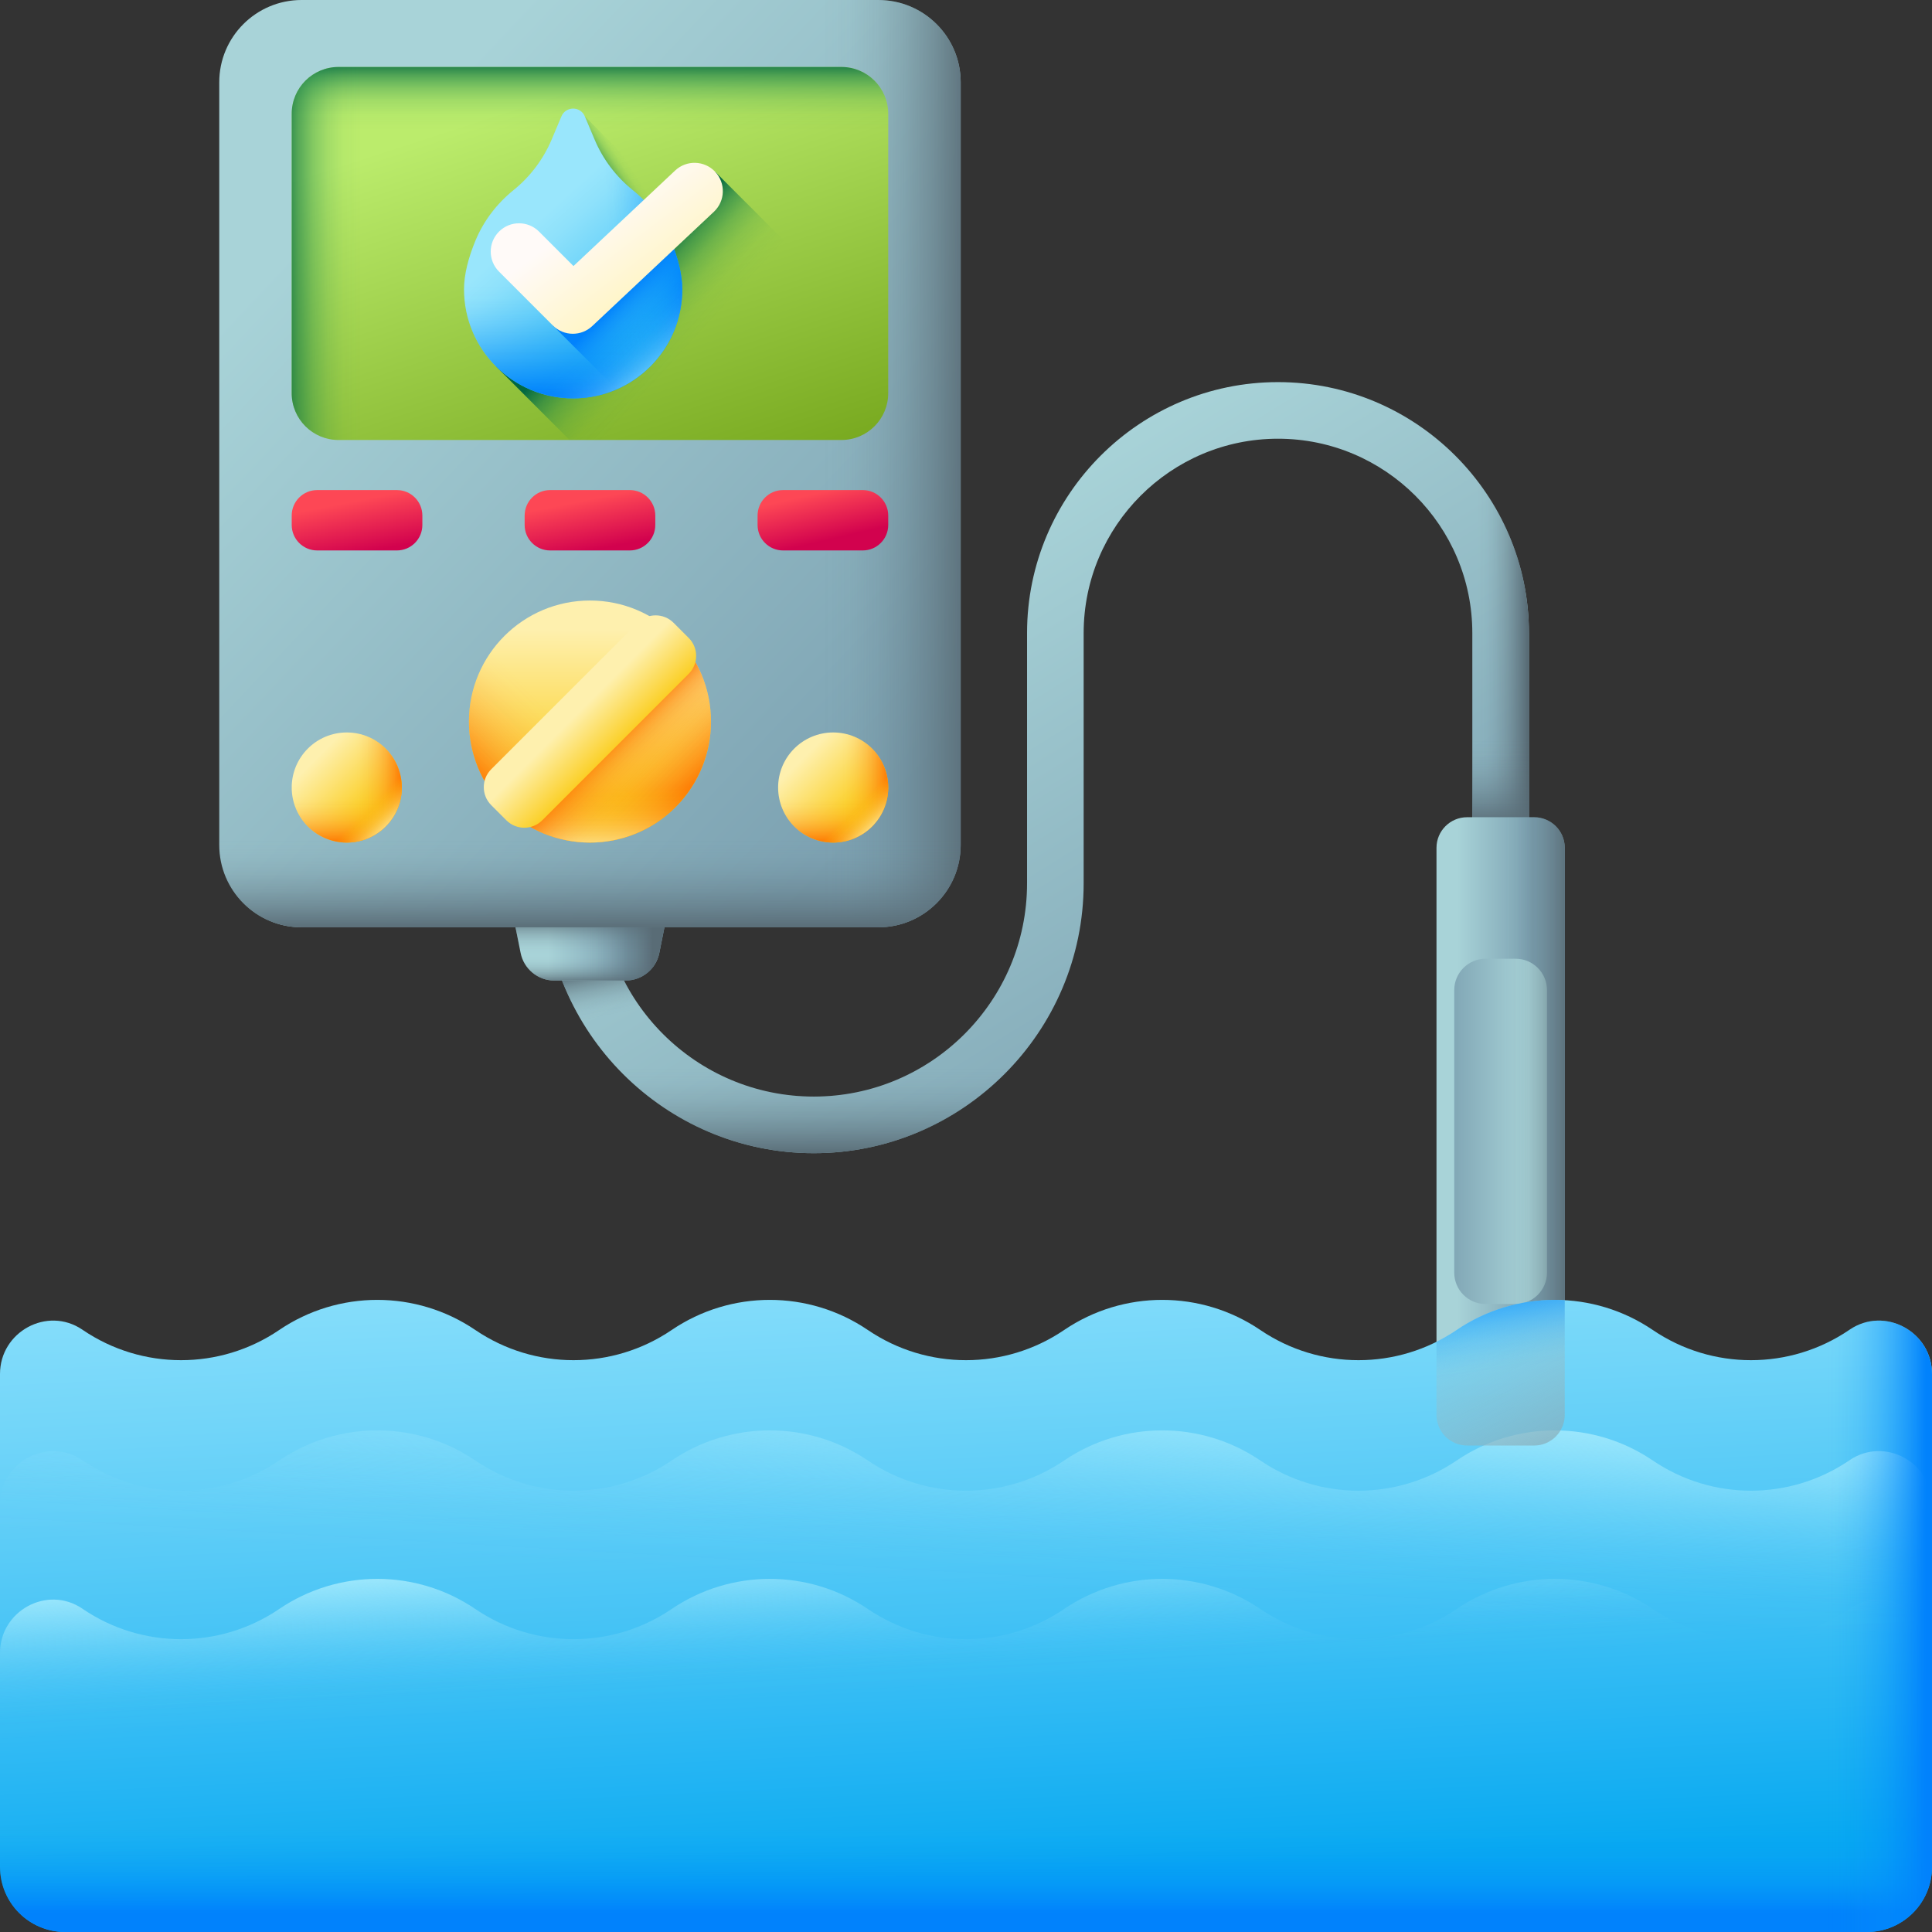 <svg id="_20_Water_Quality" enable-background="new 0 0 512 512" viewBox="0 0 512 512" xmlns="http://www.w3.org/2000/svg" xmlns:xlink="http://www.w3.org/1999/xlink"><rect x="0" y="0" width="512" height="512" fill="#333333" stroke="none"/><linearGradient id="lg1"><stop offset="0" stop-color="#a8d3d8"/><stop offset="1" stop-color="#7ca1b1"/></linearGradient><linearGradient id="SVGID_1_" gradientTransform="matrix(1 0 0 -1 0 514)" gradientUnits="userSpaceOnUse" x1="241.854" x2="335.953" xlink:href="#lg1" y1="365.549" y2="212.994"/><linearGradient id="lg2"><stop offset="0" stop-color="#596c76" stop-opacity="0"/><stop offset=".182" stop-color="#596c76" stop-opacity=".035"/><stop offset=".367" stop-color="#596c76" stop-opacity=".138"/><stop offset=".553" stop-color="#596c76" stop-opacity=".31"/><stop offset=".74" stop-color="#596c76" stop-opacity=".552"/><stop offset=".926" stop-color="#596c76" stop-opacity=".859"/><stop offset="1" stop-color="#596c76"/></linearGradient><linearGradient id="SVGID_00000112605734750682386020000015566694897501863848_" gradientTransform="matrix(1 0 0 -1 0 514)" gradientUnits="userSpaceOnUse" x1="391.416" x2="404.723" xlink:href="#lg2" y1="330.226" y2="330.226"/><linearGradient id="SVGID_00000071523760772085041980000001981244041361349259_" gradientTransform="matrix(1 0 0 -1 0 514)" gradientUnits="userSpaceOnUse" x1="397.68" x2="397.68" xlink:href="#lg2" y1="317.931" y2="295.074"/><linearGradient id="SVGID_00000005252745194498664230000003397333936543795389_" gradientTransform="matrix(1 0 0 -1 0 514)" gradientUnits="userSpaceOnUse" x1="215.659" x2="215.659" xlink:href="#lg2" y1="231.079" y2="207.911"/><linearGradient id="SVGID_00000131333831615778153570000001681296072242245026_" gradientTransform="matrix(1 0 0 -1 0 514)" gradientUnits="userSpaceOnUse" x1="165.259" x2="162.764" xlink:href="#lg2" y1="245.753" y2="258.228"/><linearGradient id="SVGID_00000070820819282274580360000014454719450603983756_" gradientTransform="matrix(1 0 0 -1 0 514)" gradientUnits="userSpaceOnUse" x1="386.188" x2="405.881" xlink:href="#lg1" y1="214.174" y2="214.174"/><linearGradient id="SVGID_00000090293640235241171690000001572124784337958072_" gradientTransform="matrix(1 0 0 -1 0 514)" gradientUnits="userSpaceOnUse" x1="405.198" x2="382.342" xlink:href="#lg1" y1="214.174" y2="214.174"/><linearGradient id="SVGID_00000085229512543396678220000000726114755650478508_" gradientTransform="matrix(1 0 0 -1 0 514)" gradientUnits="userSpaceOnUse" x1="399.02" x2="415.822" xlink:href="#lg2" y1="214.174" y2="214.174"/><linearGradient id="SVGID_00000017491997311359255400000013502739465351560350_" gradientTransform="matrix(1 0 0 -1 0 514)" gradientUnits="userSpaceOnUse" x1="145.238" x2="166.235" xlink:href="#lg1" y1="268.142" y2="268.142"/><linearGradient id="SVGID_00000103962465285139338660000015867637236067866496_" gradientTransform="matrix(1 0 0 -1 0 514)" gradientUnits="userSpaceOnUse" x1="154.505" x2="173.04" xlink:href="#lg2" y1="268.142" y2="268.142"/><linearGradient id="SVGID_00000047765753035696803290000001318516720964504997_" gradientTransform="matrix(1 0 0 -1 0 514)" gradientUnits="userSpaceOnUse" x1="156.348" x2="156.348" xlink:href="#lg2" y1="260.426" y2="253.281"/><linearGradient id="SVGID_00000133526110724326573690000010543902778909448380_" gradientTransform="matrix(1 0 0 -1 0 514)" gradientUnits="userSpaceOnUse" x1="156.348" x2="156.348" xlink:href="#lg2" y1="261.139" y2="270.75"/><linearGradient id="SVGID_00000003824604856596438130000004389422173518370692_" gradientTransform="matrix(1 0 0 -1 0 514)" gradientUnits="userSpaceOnUse" x1="85.882" x2="244.139" xlink:href="#lg1" y1="457.466" y2="308.475"/><linearGradient id="SVGID_00000119090537041140860410000006537649918468282273_" gradientTransform="matrix(1 0 0 -1 0 514)" gradientUnits="userSpaceOnUse" x1="218.426" x2="257.504" xlink:href="#lg2" y1="391.126" y2="391.126"/><linearGradient id="SVGID_00000054253946822921151350000012670151832805215912_" gradientTransform="matrix(1 0 0 -1 0 514)" gradientUnits="userSpaceOnUse" x1="156.348" x2="156.348" xlink:href="#lg2" y1="291.317" y2="267.749"/><linearGradient id="SVGID_00000172414644897828734670000004948624431318631579_" gradientTransform="matrix(1 0 0 -1 0 514)" gradientUnits="userSpaceOnUse" x1="143.051" x2="177.981" y1="487.8" y2="380.157"><stop offset="0" stop-color="#bbec6c"/><stop offset="1" stop-color="#78a91f"/></linearGradient><linearGradient id="lg3"><stop offset="0" stop-color="#017b4e" stop-opacity="0"/><stop offset=".223" stop-color="#017a4d" stop-opacity=".033"/><stop offset=".414" stop-color="#01784c" stop-opacity=".134"/><stop offset=".593" stop-color="#01754a" stop-opacity=".303"/><stop offset=".765" stop-color="#017046" stop-opacity=".542"/><stop offset=".93" stop-color="#016a42" stop-opacity=".847"/><stop offset="1" stop-color="#026841"/></linearGradient><linearGradient id="SVGID_00000003783344089037588720000006027329795391197083_" gradientTransform="matrix(1 0 0 -1 0 514)" gradientUnits="userSpaceOnUse" x1="156.348" x2="156.348" xlink:href="#lg3" y1="479.515" y2="498.135"/><linearGradient id="SVGID_00000144335228360056243950000012843589056888460932_" gradientTransform="matrix(1 0 0 -1 0 514)" gradientUnits="userSpaceOnUse" x1="182.132" x2="164.547" xlink:href="#lg3" y1="422.008" y2="438.166"/><linearGradient id="SVGID_00000115474468936845074830000011559890197977118640_" gradientTransform="matrix(1 0 0 -1 0 514)" gradientUnits="userSpaceOnUse" x1="166.941" x2="161.001" xlink:href="#lg3" y1="470.086" y2="466.284"/><linearGradient id="SVGID_00000035517118310461044740000008236020299489128115_" gradientTransform="matrix(1 0 0 -1 0 514)" gradientUnits="userSpaceOnUse" x1="95.812" x2="73.964" xlink:href="#lg3" y1="446.824" y2="446.824"/><linearGradient id="lg4"><stop offset="0" stop-color="#fef0ae"/><stop offset="1" stop-color="#fac600"/></linearGradient><linearGradient id="SVGID_00000113342149991429694080000007289464270385491359_" gradientTransform="matrix(.707 .707 .707 -.707 -294.611 329.766)" gradientUnits="userSpaceOnUse" x1="203.555" x2="239.545" xlink:href="#lg4" y1="434.196" y2="398.207"/><linearGradient id="lg5"><stop offset="0" stop-color="#fe9738" stop-opacity="0"/><stop offset=".102" stop-color="#fe9636" stop-opacity=".02"/><stop offset=".227" stop-color="#fe9433" stop-opacity=".078"/><stop offset=".361" stop-color="#fe912e" stop-opacity=".175"/><stop offset=".505" stop-color="#fe8d26" stop-opacity=".31"/><stop offset=".654" stop-color="#fe871d" stop-opacity=".483"/><stop offset=".808" stop-color="#fe8011" stop-opacity=".695"/><stop offset=".965" stop-color="#fe7804" stop-opacity=".94"/><stop offset="1" stop-color="#fe7701"/></linearGradient><linearGradient id="SVGID_00000052822183655824849170000015340625448090955648_" gradientTransform="matrix(.707 .707 .707 -.707 -294.611 329.766)" gradientUnits="userSpaceOnUse" x1="220.907" x2="220.907" xlink:href="#lg5" y1="411.675" y2="384.493"/><linearGradient id="SVGID_00000100358012141581075170000013503629063141697983_" gradientTransform="matrix(.707 .707 .707 -.707 -294.611 329.766)" gradientUnits="userSpaceOnUse" x1="225.963" x2="253.181" xlink:href="#lg5" y1="416.845" y2="416.845"/><linearGradient id="lg6"><stop offset="0" stop-color="#fac600" stop-opacity="0"/><stop offset="1" stop-color="#fef0ae"/></linearGradient><linearGradient id="SVGID_00000137811090948616831330000014504638000465294727_" gradientTransform="matrix(.707 .707 .707 -.707 -294.611 329.766)" gradientUnits="userSpaceOnUse" x1="233.159" x2="246.141" xlink:href="#lg6" y1="404.593" y2="391.611"/><linearGradient id="SVGID_00000103986815495154632750000014176259541151116449_" gradientTransform="matrix(1 0 0 -1 0 514)" gradientUnits="userSpaceOnUse" x1="172.11" x2="161.424" xlink:href="#lg5" y1="307.021" y2="317.707"/><linearGradient id="SVGID_00000177468567977936279370000003734464913937458348_" gradientTransform="matrix(.707 .707 .707 -.707 -294.611 329.766)" gradientUnits="userSpaceOnUse" x1="217.082" x2="234.305" xlink:href="#lg4" y1="416.845" y2="416.845"/><linearGradient id="lg7"><stop offset="0" stop-color="#99e6fc"/><stop offset=".133" stop-color="#8ee1fb"/><stop offset=".363" stop-color="#71d5f9"/><stop offset=".663" stop-color="#43c2f5"/><stop offset="1" stop-color="#08a9f1"/></linearGradient><linearGradient id="SVGID_00000067213507261670084650000013398129887504609161_" gradientTransform="matrix(1 0 0 -1 0 514)" gradientUnits="userSpaceOnUse" x1="140.188" x2="172.006" xlink:href="#lg7" y1="453.501" y2="418.225"/><linearGradient id="lg8"><stop offset="0" stop-color="#0593fc" stop-opacity="0"/><stop offset=".101" stop-color="#0492fc" stop-opacity=".021"/><stop offset=".225" stop-color="#0491fc" stop-opacity=".082"/><stop offset=".363" stop-color="#048ffc" stop-opacity=".182"/><stop offset=".509" stop-color="#038dfc" stop-opacity=".322"/><stop offset=".663" stop-color="#028afc" stop-opacity=".501"/><stop offset=".823" stop-color="#0286fc" stop-opacity=".721"/><stop offset=".985" stop-color="#0182fc" stop-opacity=".976"/><stop offset="1" stop-color="#0182fc"/></linearGradient><linearGradient id="SVGID_00000123404161046508194680000018039321235240955054_" gradientTransform="matrix(1 0 0 -1 0 514)" gradientUnits="userSpaceOnUse" x1="151.89" x2="151.89" xlink:href="#lg8" y1="438.036" y2="409.065"/><linearGradient id="SVGID_00000025438914742639144270000012334743715388716188_" gradientTransform="matrix(1 0 0 -1 0 514)" gradientUnits="userSpaceOnUse" x1="160.958" x2="181.833" xlink:href="#lg8" y1="447.064" y2="447.628"/><linearGradient id="lg9"><stop offset="0" stop-color="#99e6fc" stop-opacity="0"/><stop offset=".165" stop-color="#99e6fc" stop-opacity=".013"/><stop offset=".296" stop-color="#99e6fc" stop-opacity=".052"/><stop offset=".416" stop-color="#99e6fc" stop-opacity=".119"/><stop offset=".529" stop-color="#99e6fc" stop-opacity=".213"/><stop offset=".637" stop-color="#99e6fc" stop-opacity=".334"/><stop offset=".742" stop-color="#99e6fc" stop-opacity=".484"/><stop offset=".843" stop-color="#99e6fc" stop-opacity=".661"/><stop offset=".94" stop-color="#99e6fc" stop-opacity=".86"/><stop offset="1" stop-color="#99e6fc"/></linearGradient><linearGradient id="SVGID_00000025432500862361069170000010332337247485715868_" gradientTransform="matrix(1 0 0 -1 0 514)" gradientUnits="userSpaceOnUse" x1="161.47" x2="173.882" xlink:href="#lg9" y1="427.618" y2="412.385"/><linearGradient id="SVGID_00000160149462365346337080000010845306911207376519_" gradientTransform="matrix(1 0 0 -1 0 514)" gradientUnits="userSpaceOnUse" x1="177.012" x2="165.819" xlink:href="#lg8" y1="425.447" y2="436.64"/><linearGradient id="SVGID_00000034780565577743440250000004696326267233249683_" gradientTransform="matrix(1 0 0 -1 0 514)" gradientUnits="userSpaceOnUse" x1="158.223" x2="173.193" y1="458.778" y2="438.818"><stop offset="0" stop-color="#fffaf8"/><stop offset="1" stop-color="#fff5c6"/></linearGradient><linearGradient id="lg10"><stop offset="0" stop-color="#fd4755"/><stop offset="1" stop-color="#d2024e"/></linearGradient><linearGradient id="SVGID_00000134938202419415021500000004277383561360510352_" gradientTransform="matrix(1 0 0 -1 0 514)" gradientUnits="userSpaceOnUse" x1="93.658" x2="96.272" xlink:href="#lg10" y1="381.098" y2="367.554"/><linearGradient id="SVGID_00000125590304342413783950000010281964105321959822_" gradientTransform="matrix(1 0 0 -1 0 514)" gradientUnits="userSpaceOnUse" x1="155.285" x2="157.899" xlink:href="#lg10" y1="381.437" y2="368.368"/><linearGradient id="SVGID_00000103241822280116355940000011775922966760039074_" gradientTransform="matrix(1 0 0 -1 0 514)" gradientUnits="userSpaceOnUse" x1="216.436" x2="219.288" xlink:href="#lg10" y1="383.239" y2="370.882"/><linearGradient id="SVGID_00000074434696976525251790000004628320409563463357_" gradientTransform="matrix(1 0 0 -1 -1.624 563.558)" gradientUnits="userSpaceOnUse" x1="214.529" x2="230.9" xlink:href="#lg4" y1="362.753" y2="346.381"/><linearGradient id="SVGID_00000093896311674728837170000005590226880253342092_" gradientTransform="matrix(1 0 0 -1 -1.624 563.558)" gradientUnits="userSpaceOnUse" x1="222.423" x2="222.423" xlink:href="#lg5" y1="352.507" y2="340.143"/><linearGradient id="SVGID_00000134236994128407088570000009709105075099827634_" gradientTransform="matrix(1 0 0 -1 -1.624 563.558)" gradientUnits="userSpaceOnUse" x1="224.722" x2="237.104" xlink:href="#lg5" y1="354.859" y2="354.859"/><linearGradient id="SVGID_00000119831993824438185640000002460973957367526793_" gradientTransform="matrix(1 0 0 -1 -1.624 563.558)" gradientUnits="userSpaceOnUse" x1="227.996" x2="233.901" xlink:href="#lg6" y1="349.286" y2="343.38"/><linearGradient id="SVGID_00000111878785414038230700000012623523343652542641_" gradientTransform="matrix(1 0 0 -1 -1.624 563.558)" gradientUnits="userSpaceOnUse" x1="85.627" x2="101.998" xlink:href="#lg4" y1="362.753" y2="346.381"/><linearGradient id="SVGID_00000144305210564171075500000016156504940470793111_" gradientTransform="matrix(1 0 0 -1 -1.624 563.558)" gradientUnits="userSpaceOnUse" x1="93.521" x2="93.521" xlink:href="#lg5" y1="352.507" y2="340.143"/><linearGradient id="SVGID_00000029008620421730289160000016692952442871568544_" gradientTransform="matrix(1 0 0 -1 -1.624 563.558)" gradientUnits="userSpaceOnUse" x1="95.82" x2="108.202" xlink:href="#lg5" y1="354.859" y2="354.859"/><linearGradient id="SVGID_00000000195566391538181580000001983827380073890488_" gradientTransform="matrix(1 0 0 -1 -1.624 563.558)" gradientUnits="userSpaceOnUse" x1="99.094" x2="104.999" xlink:href="#lg6" y1="349.286" y2="343.38"/><linearGradient id="SVGID_00000116954789404089672660000015094187517035956384_" gradientTransform="matrix(1 0 0 -1 0 514)" gradientUnits="userSpaceOnUse" x1="249.616" x2="259.239" xlink:href="#lg7" y1="218.62" y2="16.521"/><linearGradient id="SVGID_00000096743881498253999380000000611959199677905294_" gradientTransform="matrix(1 0 0 -1 0 514)" gradientUnits="userSpaceOnUse" x1="257.494" x2="260.345" xlink:href="#lg9" y1="93.387" y2="143.288"/><linearGradient id="SVGID_00000068678383519844673770000017640898457647695267_" gradientTransform="matrix(-1 0 0 -1 -3842 514)" gradientUnits="userSpaceOnUse" x1="-4096.9" x2="-4094.77" xlink:href="#lg9" y1="66.817" y2="104.097"/><linearGradient id="SVGID_00000039813172384959211170000013217099674016677529_" gradientTransform="matrix(1 0 0 -1 0 514)" gradientUnits="userSpaceOnUse" x1="256" x2="256" xlink:href="#lg8" y1="30.01" y2="7.187"/><linearGradient id="SVGID_00000123438323770332492590000013576296851203854777_" gradientTransform="matrix(1 0 0 -1 0 514)" gradientUnits="userSpaceOnUse" x1="484.406" x2="510.423" xlink:href="#lg8" y1="85.76" y2="85.76"/><linearGradient id="SVGID_00000009581526596817782220000015156597424291675796_" gradientTransform="matrix(1 0 0 -1 0 514)" gradientUnits="userSpaceOnUse" x1="386.739" x2="416.679" y1="175.156" y2="115.275"><stop offset="0" stop-color="#a8d3d8" stop-opacity="0"/><stop offset="1" stop-color="#7ca1b1"/></linearGradient><linearGradient id="SVGID_00000149339924282509576150000004501170758531165355_" gradientTransform="matrix(1 0 0 -1 0 514)" gradientUnits="userSpaceOnUse" x1="398.155" x2="394.353" xlink:href="#lg8" y1="150.881" y2="175.118"/><g><path d="m397.68 414.217c-4.143 0-7.5-3.358-7.5-7.5v-238.952c0-28.397-23.103-51.5-51.5-51.5s-51.5 23.103-51.5 51.5v66.321c0 39.436-32.084 71.52-71.521 71.52s-71.521-32.084-71.521-71.52v-19.287c0-4.142 3.357-7.5 7.5-7.5s7.5 3.358 7.5 7.5v19.287c0 31.165 25.355 56.52 56.521 56.52s56.521-25.355 56.521-56.52v-66.321c0-36.668 29.832-66.5 66.5-66.5s66.5 29.832 66.5 66.5v238.952c0 4.142-3.358 7.5-7.5 7.5z" fill="url(#SVGID_1_)"/><path d="m338.68 101.265c-1.121 0-2.235.03-3.343.085v15.036c1.106-.071 2.219-.12 3.343-.12 28.397 0 51.5 23.103 51.5 51.5v98.518h15v-98.518c0-36.669-29.832-66.501-66.5-66.501z" fill="url(#SVGID_00000112605734750682386020000015566694897501863848_)"/><path d="m390.18 169.824h15v83.253h-15z" fill="url(#SVGID_00000071523760772085041980000001981244041361349259_)"/><path d="m272.18 226.96v7.126c0 31.165-25.355 56.52-56.521 56.52s-56.521-25.355-56.521-56.52v-7.126h-15v7.126c0 39.436 32.084 71.52 71.521 71.52s71.521-32.084 71.521-71.52v-7.126z" fill="url(#SVGID_00000005252745194498664230000003397333936543795389_)"/><path d="m183.414 280.466c-14.658-10.222-24.275-27.195-24.275-46.38v-7.126h-15v7.126c0 27.839 15.999 51.996 39.275 63.807z" fill="url(#SVGID_00000131333831615778153570000001681296072242245026_)"/><g><path d="m388.797 216.572h17.766c4.48 0 8.111 3.632 8.111 8.111v150.285c0 4.48-3.632 8.111-8.111 8.111h-17.766c-4.48 0-8.111-3.632-8.111-8.111v-150.285c-.001-4.48 3.631-8.111 8.111-8.111z" fill="url(#SVGID_00000070820819282274580360000014454719450603983756_)"/><path d="m393.697 254.076h7.965c4.586 0 8.303 3.717 8.303 8.303v74.894c0 4.586-3.717 8.303-8.303 8.303h-7.965c-4.586 0-8.303-3.717-8.303-8.303v-74.894c0-4.586 3.718-8.303 8.303-8.303z" fill="url(#SVGID_00000090293640235241171690000001572124784337958072_)"/><path d="m406.562 216.572h-16.382v166.508h16.383c4.48 0 8.111-3.632 8.111-8.111v-150.286c0-4.48-3.632-8.111-8.112-8.111z" fill="url(#SVGID_00000085229512543396678220000000726114755650478508_)"/></g><path d="m165.826 259.843h-18.956c-4.328 0-8.055-3.056-8.901-7.301l-4.121-20.667h45l-4.121 20.667c-.847 4.244-4.573 7.301-8.901 7.301z" fill="url(#SVGID_00000017491997311359255400000013502739465351560350_)"/><path d="m165.826 259.843h-18.956c-4.328 0-8.055-3.056-8.901-7.301l-4.121-20.667h45l-4.121 20.667c-.847 4.244-4.573 7.301-8.901 7.301z" fill="url(#SVGID_00000103962465285139338660000015867637236067866496_)"/><path d="m165.826 259.843h-18.956c-4.328 0-8.055-3.056-8.901-7.301l-4.121-20.667h45l-4.121 20.667c-.847 4.244-4.573 7.301-8.901 7.301z" fill="url(#SVGID_00000047765753035696803290000001318516720964504997_)"/><path d="m165.826 259.843h-18.956c-4.328 0-8.055-3.056-8.901-7.301l-4.121-20.667h45l-4.121 20.667c-.847 4.244-4.573 7.301-8.901 7.301z" fill="url(#SVGID_00000133526110724326573690000010543902778909448380_)"/><path d="m79.918 0h152.86c12.048 0 21.815 9.767 21.815 21.815v202.118c0 12.048-9.767 21.815-21.815 21.815h-152.86c-12.048 0-21.815-9.767-21.815-21.815v-202.118c-.001-12.048 9.767-21.815 21.815-21.815z" fill="url(#SVGID_00000003824604856596438130000004389422173518370692_)"/><path d="m232.777 0h-76.43v245.748h76.43c12.048 0 21.815-9.767 21.815-21.815v-202.118c.001-12.048-9.766-21.815-21.815-21.815z" fill="url(#SVGID_00000119090537041140860410000006537649918468282273_)"/><path d="m58.103 145.874v78.059c0 12.048 9.767 21.815 21.815 21.815h152.86c12.048 0 21.815-9.767 21.815-21.815v-78.059z" fill="url(#SVGID_00000054253946822921151350000012670151832805215912_)"/><path d="m89.717 17.749h133.261c6.854 0 12.41 5.556 12.41 12.41v74.035c0 6.854-5.556 12.41-12.41 12.41h-133.261c-6.854 0-12.41-5.556-12.41-12.41v-74.035c0-6.854 5.556-12.41 12.41-12.41z" fill="url(#SVGID_00000172414644897828734670000004948624431318631579_)"/><path d="m222.978 17.749h-133.261c-6.854 0-12.411 5.556-12.411 12.41v51.966h158.082v-51.966c0-6.854-5.556-12.41-12.41-12.41z" fill="url(#SVGID_00000003783344089037588720000006027329795391197083_)"/><path d="m189.527 45.517-48.53 48.53-9.558 3.054 19.503 19.503h72.035c6.854 0 12.41-5.556 12.41-12.41v-12.816z" fill="url(#SVGID_00000144335228360056243950000012843589056888460932_)"/><path d="m154.987 30.838 22.969 22.969-10.517 10.517-12.175-12.175z" fill="url(#SVGID_00000115474468936845074830000011559890197977118640_)"/><path d="m151.639 17.749h-61.922c-6.854 0-12.411 5.556-12.411 12.41v74.035c0 6.854 5.556 12.41 12.411 12.41h61.922z" fill="url(#SVGID_00000035517118310461044740000008236020299489128115_)"/><g><g><circle cx="156.348" cy="191.216" fill="url(#SVGID_00000113342149991429694080000007289464270385491359_)" r="32.072"/><path d="m133.669 168.538c-12.525 12.525-12.525 32.832 0 45.357s32.832 12.525 45.357 0c.627-.627 1.221-1.274 1.785-1.938l-45.204-45.204c-.664.564-1.311 1.158-1.938 1.785z" fill="url(#SVGID_00000052822183655824849170000015340625448090955648_)"/><path d="m179.026 168.538c-1.461-1.461-3.029-2.749-4.677-3.869l-44.549 44.549c1.12 1.648 2.408 3.216 3.869 4.677 12.525 12.525 32.832 12.525 45.357 0s12.525-32.832 0-45.357z" fill="url(#SVGID_00000100358012141581075170000013503629063141697983_)"/><path d="m188.418 191.028h-64.14c-.049 8.271 3.081 16.557 9.391 22.867 12.525 12.525 32.832 12.525 45.357 0 6.311-6.311 9.44-14.597 9.392-22.867z" fill="url(#SVGID_00000137811090948616831330000014504638000465294727_)"/></g><path d="m134.955 215.109c12.593 11.294 31.966 10.891 44.071-1.214s12.508-31.479 1.214-44.071z" fill="url(#SVGID_00000103986815495154632750000014176259541151116449_)"/><path d="m178.504 165.047 4.014 4.014c2.627 2.627 2.627 6.886 0 9.513l-38.813 38.813c-2.627 2.627-6.886 2.627-9.513 0l-4.014-4.014c-2.627-2.627-2.627-6.886 0-9.513l38.813-38.813c2.627-2.627 6.886-2.627 9.513 0z" fill="url(#SVGID_00000177468567977936279370000003734464913937458348_)"/></g><g><g><g><path d="m180.811 76.652c0 15.971-12.948 28.919-28.924 28.919-15.971 0-28.919-12.948-28.919-28.919 0-3.9 1.16-8.385 3.053-12.939 2.171-5.221 5.674-9.78 10.073-13.333l.001-.001c4.427-3.575 7.901-8.189 10.113-13.431l2.579-6.111c1.157-2.741 5.041-2.741 6.198 0l2.578 6.108c2.213 5.244 5.689 9.859 10.117 13.435 4.401 3.554 7.908 8.116 10.079 13.34 1.893 4.551 3.052 9.034 3.052 12.932z" fill="url(#SVGID_00000067213507261670084650000013398129887504609161_)"/><path d="m126.022 63.714c-1.893 4.553-3.053 9.039-3.053 12.939 0 15.971 12.948 28.919 28.918 28.919 15.976 0 28.924-12.948 28.924-28.919 0-3.899-1.16-8.381-3.051-12.932-.732-1.761-1.619-3.445-2.637-5.042h-46.468c-1.016 1.595-1.902 3.276-2.633 5.035z" fill="url(#SVGID_00000123404161046508194680000018039321235240955054_)"/></g><path d="m167.682 50.381c-4.429-3.576-7.904-8.191-10.118-13.435l-2.578-6.108c-1.157-2.741-5.041-2.741-6.198 0l-2.579 6.111c-.326.773-.689 1.528-1.069 2.272v65.55c2.166.518 4.423.8 6.747.8 15.976 0 28.924-12.948 28.924-28.918 0-3.899-1.16-8.381-3.051-12.932-2.17-5.224-5.676-9.787-10.078-13.34z" fill="url(#SVGID_00000025438914742639144270000012334743715388716188_)"/><path d="m180.811 76.652c0 15.971-12.948 28.919-28.924 28.919-15.971 0-28.919-12.948-28.919-28.919 0-3.9 1.16-8.385 3.053-12.939 2.171-5.221 5.674-9.78 10.073-13.333l.001-.001c4.427-3.575 7.901-8.189 10.113-13.431l2.579-6.111c1.157-2.741 5.041-2.741 6.198 0l2.578 6.108c2.213 5.244 5.689 9.859 10.117 13.435 4.401 3.554 7.908 8.116 10.079 13.34 1.893 4.551 3.052 9.034 3.052 12.932z" fill="url(#SVGID_00000025432500862361069170000010332337247485715868_)"/><path d="m174.714 58.05-28.205 28.205 16.917 16.917c10.231-4.456 17.385-14.65 17.385-26.52 0-3.899-1.16-8.381-3.051-12.932-.828-1.993-1.853-3.888-3.046-5.67z" fill="url(#SVGID_00000160149462365346337080000010845306911207376519_)"/></g><path d="m151.815 88.454c-1.924 0-3.844-.735-5.307-2.199l-14.267-14.278c-2.928-2.93-2.926-7.679.005-10.606 2.93-2.929 7.679-2.925 10.606.004l9.125 9.133 26.947-25.321c3.016-2.835 7.764-2.689 10.602.33 2.836 3.019 2.688 7.765-.33 10.602l-32.246 30.3c-1.445 1.358-3.291 2.035-5.135 2.035z" fill="url(#SVGID_00000034780565577743440250000004696326267233249683_)"/></g><path d="m84.059 129.874h21.118c3.729 0 6.752 3.023 6.752 6.752v2.496c0 3.729-3.023 6.752-6.752 6.752h-21.118c-3.729 0-6.752-3.023-6.752-6.752v-2.496c0-3.729 3.023-6.752 6.752-6.752z" fill="url(#SVGID_00000134938202419415021500000004277383561360510352_)"/><path d="m145.789 129.874h21.118c3.729 0 6.752 3.023 6.752 6.752v2.496c0 3.729-3.023 6.752-6.752 6.752h-21.118c-3.729 0-6.752-3.023-6.752-6.752v-2.496c0-3.729 3.023-6.752 6.752-6.752z" fill="url(#SVGID_00000125590304342413783950000010281964105321959822_)"/><path d="m207.519 129.874h21.118c3.729 0 6.752 3.023 6.752 6.752v2.496c0 3.729-3.023 6.752-6.752 6.752h-21.118c-3.729 0-6.752-3.023-6.752-6.752v-2.496c0-3.729 3.023-6.752 6.752-6.752z" fill="url(#SVGID_00000103241822280116355940000011775922966760039074_)"/><g><circle cx="220.799" cy="208.699" fill="url(#SVGID_00000074434696976525251790000004628320409563463357_)" r="14.59"/><path d="m206.209 208.699c0 8.058 6.532 14.59 14.59 14.59s14.59-6.532 14.59-14.59c0-.403-.017-.803-.049-1.198h-29.081c-.033.395-.05.795-.05 1.198z" fill="url(#SVGID_00000093896311674728837170000005590226880253342092_)"/><path d="m220.799 194.109c-.94 0-1.859.09-2.749.26v28.66c.89.17 1.809.26 2.749.26 8.058 0 14.59-6.532 14.59-14.59-.001-8.058-6.533-14.59-14.59-14.59z" fill="url(#SVGID_00000134236994128407088570000009709105075099827634_)"/><path d="m231.054 198.322-20.632 20.632c2.645 2.676 6.317 4.335 10.377 4.335 8.058 0 14.59-6.532 14.59-14.59-.001-4.06-1.659-7.732-4.335-10.377z" fill="url(#SVGID_00000119831993824438185640000002460973957367526793_)"/></g><g><circle cx="91.897" cy="208.699" fill="url(#SVGID_00000111878785414038230700000012623523343652542641_)" r="14.59"/><path d="m77.307 208.699c0 8.058 6.532 14.59 14.59 14.59s14.59-6.532 14.59-14.59c0-.403-.017-.803-.049-1.198h-29.082c-.032.395-.049.795-.049 1.198z" fill="url(#SVGID_00000144305210564171075500000016156504940470793111_)"/><path d="m91.897 194.109c-.94 0-1.859.09-2.749.26v28.66c.89.17 1.809.26 2.749.26 8.058 0 14.59-6.532 14.59-14.59-.001-8.058-6.533-14.59-14.59-14.59z" fill="url(#SVGID_00000029008620421730289160000016692952442871568544_)"/><path d="m102.152 198.322-20.632 20.632c2.645 2.676 6.317 4.335 10.377 4.335 8.058 0 14.59-6.532 14.59-14.59-.001-4.06-1.659-7.732-4.335-10.377z" fill="url(#SVGID_00000000195566391538181580000001983827380073890488_)"/></g><g><path d="m512 364.124v130.596c0 9.543-7.737 17.28-17.28 17.28h-477.44c-9.543 0-17.28-7.737-17.28-17.28v-130.596c0-11.18 12.49-18.025 21.769-11.789.067.045.134.09.201.136 7.85 5.33 16.93 7.99 26.01 7.99 9.07 0 18.15-2.66 26-7.99s16.92-7.99 26-7.99 18.15 2.66 26 7.99 16.93 7.99 26 7.99c9.08 0 18.16-2.66 26.01-7.99s16.93-7.99 26.01-7.99c9.07 0 18.15 2.66 26 7.99s16.92 7.99 26 7.99 18.15-2.66 26-7.99 16.93-7.99 26-7.99c9.08 0 18.16 2.66 26.01 7.99s16.93 7.99 26.01 7.99c9.07 0 18.15-2.66 26-7.99s16.92-7.99 26-7.99 18.15 2.66 26 7.99 16.93 7.99 26 7.99c9.08 0 18.16-2.66 26.01-7.99.067-.045.134-.091.201-.136 9.279-6.236 21.769.609 21.769 11.789z" fill="url(#SVGID_00000116954789404089672660000015094187517035956384_)"/><path d="m490.231 386.919c-.067.045-.134.09-.201.136-7.85 5.33-16.93 7.99-26.01 7.99-9.07 0-18.15-2.66-26-7.99s-16.92-7.99-26-7.99-18.15 2.66-26 7.99-16.93 7.99-26 7.99c-9.08 0-18.16-2.66-26.01-7.99s-16.93-7.99-26.01-7.99c-9.07 0-18.15 2.66-26 7.99s-16.92 7.99-26 7.99-18.15-2.66-26-7.99-16.93-7.99-26-7.99c-9.08 0-18.16 2.66-26.01 7.99s-16.93 7.99-26.01 7.99c-9.07 0-18.15-2.66-26-7.99s-16.92-7.99-26-7.99-18.15 2.66-26 7.99-16.93 7.99-26 7.99c-9.08 0-18.16-2.66-26.01-7.99-.067-.045-.134-.091-.201-.136-9.279-6.235-21.769.61-21.769 11.79v96.011c0 9.543 7.737 17.28 17.28 17.28h477.44c9.543 0 17.28-7.737 17.28-17.28v-96.011c0-11.18-12.491-18.025-21.769-11.79z" fill="url(#SVGID_00000096743881498253999380000000611959199677905294_)"/><path d="m21.769 426.272c.067.045.134.09.201.136 7.85 5.33 16.93 7.99 26.01 7.99 9.07 0 18.15-2.66 26-7.99s16.92-7.99 26-7.99 18.15 2.66 26 7.99 16.93 7.99 26 7.99c9.08 0 18.16-2.66 26.01-7.99s16.93-7.99 26.01-7.99c9.07 0 18.15 2.66 26 7.99s16.92 7.99 26 7.99 18.15-2.66 26-7.99 16.93-7.99 26-7.99c9.08 0 18.16 2.66 26.01 7.99s16.93 7.99 26.01 7.99c9.07 0 18.15-2.66 26-7.99s16.92-7.99 26-7.99 18.15 2.66 26 7.99 16.93 7.99 26 7.99c9.08 0 18.16-2.66 26.01-7.99.067-.045.134-.091.201-.136 9.279-6.236 21.769.61 21.769 11.79v56.658c0 9.543-7.737 17.28-17.28 17.28h-477.44c-9.543 0-17.28-7.737-17.28-17.28v-56.658c0-11.18 12.491-18.025 21.769-11.79z" fill="url(#SVGID_00000068678383519844673770000017640898457647695267_)"/><path d="m21.769 426.272c.067.045.134.09.201.136 7.85 5.33 16.93 7.99 26.01 7.99 9.07 0 18.15-2.66 26-7.99s16.92-7.99 26-7.99 18.15 2.66 26 7.99 16.93 7.99 26 7.99c9.08 0 18.16-2.66 26.01-7.99s16.93-7.99 26.01-7.99c9.07 0 18.15 2.66 26 7.99s16.92 7.99 26 7.99 18.15-2.66 26-7.99 16.93-7.99 26-7.99c9.08 0 18.16 2.66 26.01 7.99s16.93 7.99 26.01 7.99c9.07 0 18.15-2.66 26-7.99s16.92-7.99 26-7.99 18.15 2.66 26 7.99 16.93 7.99 26 7.99c9.08 0 18.16-2.66 26.01-7.99.067-.045.134-.091.201-.136 9.279-6.236 21.769.61 21.769 11.79v56.658c0 9.543-7.737 17.28-17.28 17.28h-477.44c-9.543 0-17.28-7.737-17.28-17.28v-56.658c0-11.18 12.491-18.025 21.769-11.79z" fill="url(#SVGID_00000039813172384959211170000013217099674016677529_)"/><path d="m490.231 352.334c-.067.045-.134.09-.201.136-7.85 5.33-16.93 7.99-26.01 7.99-9.07 0-18.15-2.66-26-7.99s-16.92-7.99-26-7.99-18.15 2.66-26 7.99-16.93 7.99-26 7.99c-9.08 0-18.16-2.66-26.01-7.99-.94-.638-1.898-1.236-2.871-1.797v161.327h163.581c9.543 0 17.28-7.737 17.28-17.28v-130.596c0-11.18-12.491-18.025-21.769-11.79z" fill="url(#SVGID_00000123438323770332492590000013576296851203854777_)"/></g><path d="m388.797 383.08h17.766c4.48 0 8.111-3.632 8.111-8.111v-30.405c-.884-.051-1.768-.083-2.654-.083-9.08 0-18.15 2.66-26 7.99-1.722 1.169-3.507 2.203-5.335 3.115v19.383c0 4.479 3.632 8.111 8.112 8.111z" fill="url(#SVGID_00000009581526596817782220000015156597424291675796_)"/><path d="m388.797 383.08h17.766c4.48 0 8.111-3.632 8.111-8.111v-30.405c-.884-.051-1.768-.083-2.654-.083-9.08 0-18.15 2.66-26 7.99-1.722 1.169-3.507 2.203-5.335 3.115v19.383c0 4.479 3.632 8.111 8.112 8.111z" fill="url(#SVGID_00000149339924282509576150000004501170758531165355_)"/></g></svg>
